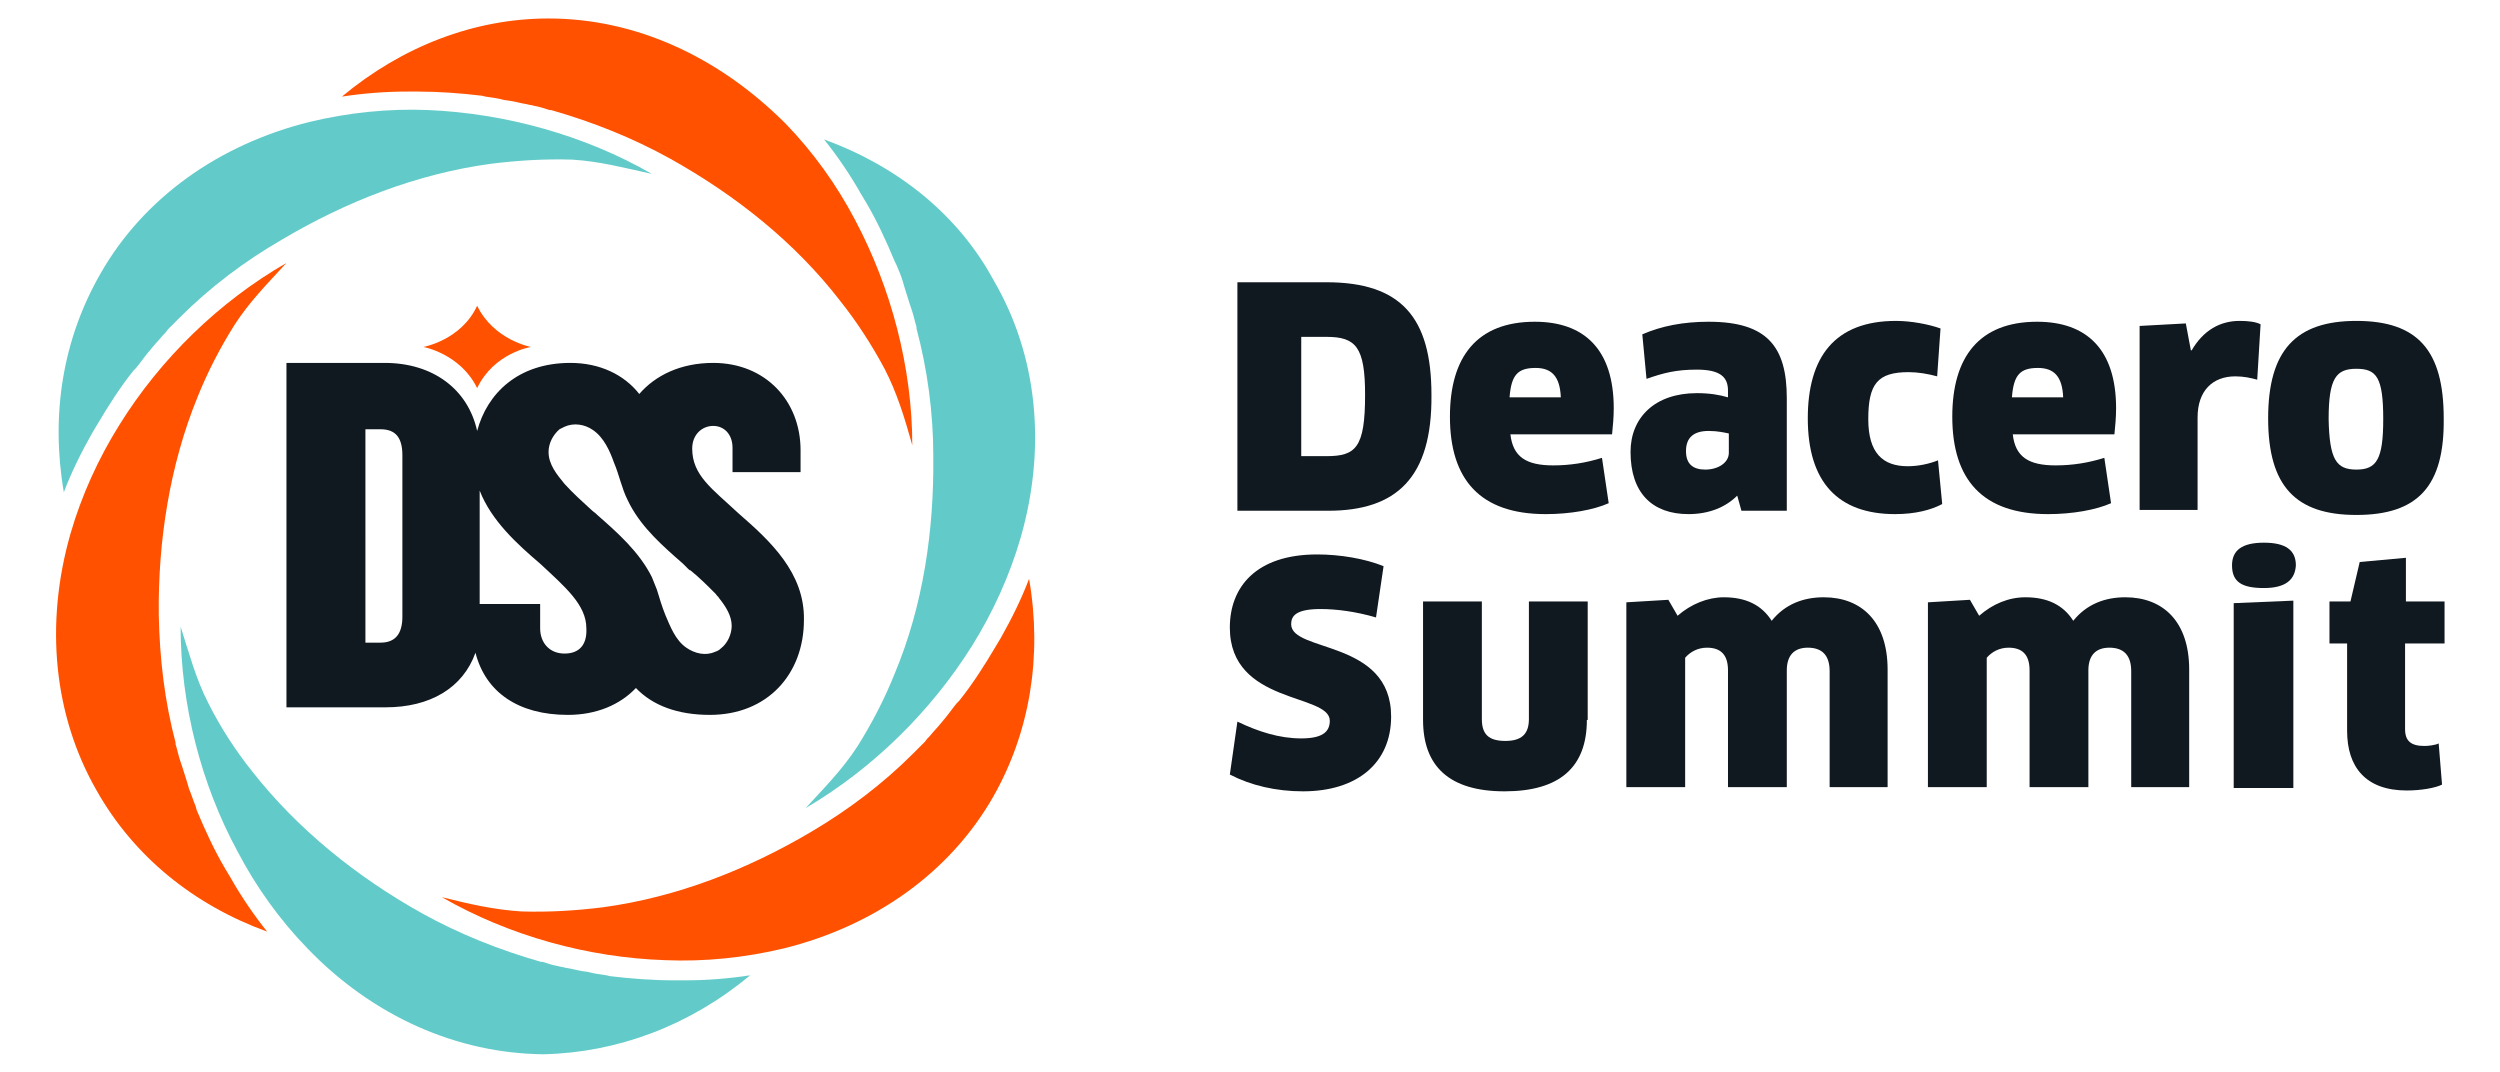 <?xml version="1.0" encoding="utf-8"?>
<!-- Generator: Adobe Illustrator 22.1.0, SVG Export Plug-In . SVG Version: 6.00 Build 0)  -->
<svg version="1.1" id="Layer_1" xmlns="http://www.w3.org/2000/svg" xmlns:xlink="http://www.w3.org/1999/xlink" x="0px" y="0px"
	 viewBox="0 0 297.6 127.6" style="enable-background:new 0 0 297.6 127.6;" xml:space="preserve">
<style type="text/css">
	.st0{fill:#101820;}
	.st1{fill:#FF5100;}
	.st2{fill:#62CBC9;}
</style>
<g>
	<g>
		<path class="st0" d="M158.1,60.8h-10.8V33.6h10.6c8.9,0,12.5,4.2,12.5,13.4C170.5,56.9,166.2,60.8,158.1,60.8z M157.9,40.1h-3
			v14.2h3c3.5,0,4.6-1,4.6-7.3C162.5,41.3,161.4,40.1,157.9,40.1z"/>
		<path class="st0" d="M172.6,49.6c0-7.1,3.2-11.3,10.1-11.3c5.9,0,9.4,3.3,9.4,10.3c0,1-0.1,2.2-0.2,3.1h-12.1
			c0.3,2.7,1.9,3.7,5.1,3.7c2,0,3.9-0.3,5.8-0.9l0.8,5.4c-1.8,0.8-4.6,1.3-7.5,1.3C176.2,61.2,172.6,57.1,172.6,49.6z M185.8,47.3
			c-0.1-2.5-1.1-3.5-3-3.5c-2.1,0-2.9,0.8-3.1,3.5H185.8z"/>
		<path class="st0" d="M206.8,59c-1.4,1.4-3.4,2.2-5.8,2.2c-4.3,0-6.9-2.5-6.9-7.4c0-4.1,2.9-7,7.9-7c1.5,0,2.7,0.2,3.7,0.5v-0.8
			c0-1.6-0.9-2.5-3.7-2.5c-2.5,0-4,0.4-6,1.1l-0.5-5.3c2.3-1,4.9-1.5,7.9-1.5c7,0,9.3,3,9.3,9.1v13.4h-5.4L206.8,59z M205.8,51.6
			c-0.5-0.1-1.3-0.3-2.4-0.3c-1.8,0-2.7,0.8-2.7,2.4c0,1.6,0.9,2.2,2.3,2.2c1.5,0,2.8-0.8,2.8-2V51.6z"/>
		<path class="st0" d="M230.6,44.8c-1.1-0.3-2.3-0.5-3.4-0.5c-3.7,0-4.8,1.4-4.8,5.6c0,4,1.7,5.6,4.7,5.6c1.3,0,2.6-0.3,3.6-0.7
			l0.5,5.2c-1.3,0.7-3.2,1.2-5.6,1.2c-6.8,0-10.4-3.8-10.4-11.4c0-7.3,3.2-11.6,10.5-11.6c1.8,0,3.9,0.4,5.3,0.9L230.6,44.8z"/>
		<path class="st0" d="M232.4,49.6c0-7.1,3.2-11.3,10.1-11.3c5.9,0,9.4,3.3,9.4,10.3c0,1-0.1,2.2-0.2,3.1h-12.1
			c0.3,2.7,1.9,3.7,5.1,3.7c2,0,3.9-0.3,5.8-0.9l0.8,5.4c-1.8,0.8-4.6,1.3-7.5,1.3C236,61.2,232.4,57.1,232.4,49.6z M245.6,47.3
			c-0.1-2.5-1.1-3.5-3-3.5c-2.1,0-2.9,0.8-3.1,3.5H245.6z"/>
		<path class="st0" d="M254.7,60.8v-22l5.5-0.3l0.6,3.2h0.1c1.4-2.4,3.4-3.5,5.7-3.5c1,0,1.9,0.1,2.5,0.4l-0.4,6.6
			c-0.7-0.2-1.6-0.4-2.6-0.4c-2.7,0-4.5,1.7-4.5,4.9v11H254.7z"/>
		<path class="st0" d="M280.5,61.3c-7.2,0-10.5-3.4-10.5-11.5c0-8.1,3.3-11.6,10.5-11.6c7.3,0,10.4,3.5,10.4,11.6
			C291,57.9,287.8,61.3,280.5,61.3z M280.5,55.9c2.4,0,3.2-1.2,3.2-6c0-5-0.8-6-3.2-6c-2.4,0-3.3,1.1-3.3,6
			C277.3,54.7,278.1,55.9,280.5,55.9z"/>
		<path class="st0" d="M155.1,94.2c-3.2,0-6.2-0.7-8.7-2l0.9-6.3c2.5,1.2,5,2,7.6,2c2.4,0,3.4-0.7,3.4-2.1c0-3.3-11.9-1.9-11.9-11.1
			c0-4.8,3.1-8.7,10.4-8.7c2.7,0,5.7,0.5,7.9,1.4l-0.9,6.1c-2.4-0.7-4.7-1-6.6-1c-2.9,0-3.5,0.8-3.5,1.8c0,3.4,11.9,1.8,11.9,11
			C165.6,90.8,161.6,94.2,155.1,94.2z"/>
		<path class="st0" d="M188.9,85.7c0,5.6-3.2,8.5-9.8,8.5c-6.6,0-9.7-3-9.7-8.5V71.6h7v14c0,1.8,0.8,2.6,2.8,2.6
			c1.9,0,2.8-0.8,2.8-2.6v-14h7V85.7z"/>
		<path class="st0" d="M217.8,93.7V79.9c0-1.9-0.9-2.8-2.6-2.8c-1.6,0-2.5,0.9-2.5,2.7v13.9h-7V79.8c0-1.9-0.9-2.7-2.5-2.7
			c-1.1,0-2,0.5-2.6,1.2v15.4h-7v-22l5-0.3l1.1,1.9c1.6-1.4,3.6-2.2,5.5-2.2c2.6,0,4.5,0.9,5.7,2.8c1.6-2,3.8-2.8,6.2-2.8
			c4.5,0,7.6,2.9,7.6,8.6v14H217.8z"/>
		<path class="st0" d="M253.7,93.7V79.9c0-1.9-0.9-2.8-2.6-2.8c-1.6,0-2.5,0.9-2.5,2.7v13.9h-7V79.8c0-1.9-0.9-2.7-2.5-2.7
			c-1.1,0-2,0.5-2.6,1.2v15.4h-7v-22l5-0.3l1.1,1.9c1.6-1.4,3.5-2.2,5.5-2.2c2.6,0,4.5,0.9,5.7,2.8c1.6-2,3.8-2.8,6.2-2.8
			c4.5,0,7.6,2.9,7.6,8.6v14H253.7z"/>
		<path class="st0" d="M269.5,70c-2.6,0-3.8-0.7-3.8-2.7c0-1.8,1.2-2.7,3.8-2.7c2.6,0,3.8,0.9,3.8,2.7C273.2,69,272.1,70,269.5,70z
			 M265.9,93.7V71.8l7.1-0.3v22.3H265.9z"/>
		<path class="st0" d="M286.3,76.6v10.2c0,1.4,0.7,2,2.3,2c0.5,0,1.3-0.1,1.7-0.3l0.4,4.9c-0.8,0.4-2.5,0.7-4.2,0.7
			c-4.9,0-7.1-2.8-7.1-7.1V76.6h-2.1v-5h2.5l1.1-4.7l5.5-0.5v5.2h4.6v5H286.3z"/>
	</g>
	<g>
		<path class="st1" d="M40.7,11.5c2.6-0.4,5.2-0.6,7.8-0.6l0.6,0l0.6,0c2.6,0,5.2,0.2,7.7,0.5l0.4,0.1c0.7,0.1,1.5,0.2,2.2,0.4
			l0.7,0.1c0.7,0.1,1.3,0.3,2,0.4c0.3,0.1,0.6,0.1,0.9,0.2c0.6,0.1,1.2,0.3,1.8,0.5l0.2,0c4.9,1.4,9.7,3.3,14.2,5.8
			c7.7,4.3,14.8,9.9,20.2,16.9c2,2.5,3.8,5.3,5.3,8.1c1.5,2.9,2.4,5.9,3.3,9.1c0-9.2-2.5-18.7-6.8-26.8c-2.2-4.2-5-8.1-8.3-11.5
			C85.5,6.7,75.6,2.2,65.3,2.2C56.5,2.2,47.9,5.5,40.7,11.5z"/>
		<path class="st2" d="M98.1,16.6c1.6,2,3.1,4.2,4.4,6.5l0.3,0.5l0.3,0.5c1.3,2.2,2.4,4.6,3.4,7l0.2,0.4c0.3,0.7,0.6,1.4,0.8,2.1
			l0.2,0.7c0.2,0.6,0.4,1.3,0.6,1.9c0.1,0.3,0.2,0.6,0.3,0.9c0.2,0.6,0.3,1.2,0.5,1.8l0,0.2c1.3,4.9,2,10,2,15.2
			c0.1,8.8-1.2,17.8-4.6,25.9c-1.2,3-2.7,5.9-4.4,8.6c-1.8,2.8-4,5-6.2,7.4c8-4.7,14.9-11.5,19.8-19.3c2.5-4,4.5-8.4,5.8-12.9
			c3.1-10.8,2-21.7-3.2-30.6C114.1,25.6,106.9,19.8,98.1,16.6z"/>
		<path class="st1" d="M122.5,68.9c-0.9,2.4-2.1,4.8-3.4,7.1l-0.3,0.5l-0.3,0.5c-1.3,2.2-2.7,4.4-4.3,6.4l-0.3,0.3
			c-0.5,0.6-0.9,1.2-1.4,1.8l-0.5,0.6c-0.4,0.5-0.9,1-1.3,1.5c-0.2,0.2-0.4,0.4-0.6,0.7c-0.4,0.4-0.9,0.9-1.3,1.3l-0.1,0.1
			c-3.6,3.6-7.7,6.7-12.1,9.3c-7.6,4.5-16,7.8-24.8,9c-3.2,0.4-6.4,0.6-9.7,0.5c-3.3-0.2-6.3-0.9-9.5-1.7c8,4.6,17.4,7.2,26.6,7.5
			c4.7,0.2,9.5-0.3,14.1-1.4c10.9-2.7,19.8-9.1,24.9-18C122.6,87.2,124.1,78.1,122.5,68.9z"/>
		<path class="st2" d="M89.3,116.1c-2.6,0.4-5.2,0.6-7.8,0.6l-0.6,0l-0.6,0c-2.6,0-5.2-0.2-7.7-0.5l-0.4-0.1
			c-0.7-0.1-1.5-0.2-2.2-0.4l-0.7-0.1c-0.6-0.1-1.3-0.3-2-0.4c-0.3-0.1-0.6-0.1-0.9-0.2c-0.6-0.1-1.2-0.3-1.8-0.5l-0.2,0
			c-4.9-1.4-9.7-3.3-14.2-5.8c-7.7-4.3-14.8-10-20.2-16.9c-2-2.5-3.8-5.3-5.2-8.1c-1.5-2.9-2.3-6-3.3-9.1c0,9.2,2.4,18.7,6.8,26.8
			c2.2,4.2,5,8.1,8.3,11.5c7.8,8.1,17.8,12.5,28.1,12.6C73.5,125.3,82.1,122.1,89.3,116.1z"/>
		<path class="st1" d="M31.8,110.9c-1.6-2-3.1-4.2-4.4-6.5l-0.3-0.5l-0.3-0.5c-1.3-2.2-2.4-4.6-3.4-7L23.3,96
			c-0.3-0.7-0.5-1.4-0.8-2.1l-0.2-0.7c-0.2-0.6-0.4-1.3-0.6-1.9c-0.1-0.3-0.2-0.6-0.3-0.9c-0.2-0.6-0.3-1.2-0.5-1.8l0-0.2
			c-1.3-4.9-1.9-10-2-15.2c-0.1-8.8,1.3-17.8,4.6-25.9c1.2-3,2.7-5.9,4.4-8.6c1.8-2.8,4-5,6.2-7.4c-8,4.6-15,11.4-19.9,19.3
			c-2.5,4-4.5,8.4-5.8,12.9c-3.1,10.8-2,21.7,3.1,30.6C15.9,101.9,23,107.7,31.8,110.9z"/>
		<path class="st2" d="M7.6,58.6c0.9-2.4,2.1-4.8,3.4-7.1l0.3-0.5l0.3-0.5c1.3-2.2,2.7-4.4,4.3-6.4l0.3-0.3c0.5-0.6,0.9-1.2,1.4-1.8
			l0.5-0.6c0.4-0.5,0.9-1,1.3-1.5c0.2-0.2,0.4-0.4,0.6-0.7c0.4-0.4,0.9-0.9,1.3-1.3l0.1-0.1c3.6-3.6,7.7-6.7,12.2-9.3
			c7.6-4.5,16-7.8,24.8-9c3.2-0.4,6.4-0.6,9.7-0.5c3.3,0.2,6.3,1,9.5,1.7c-8-4.6-17.4-7.2-26.6-7.6c-4.7-0.2-9.5,0.3-14.1,1.4
			c-10.9,2.7-19.8,9.1-24.9,18C7.5,40.3,6,49.3,7.6,58.6z"/>
	</g>
	<g>
		<path class="st0" d="M87.9,61.1c-3.1-2.9-5.5-4.5-5.5-7.7c0-1.7,1.2-2.7,2.5-2.7c1.3,0,2.3,1,2.3,2.6v2.9h8.1v-2.6
			c0-5.9-4.2-10.4-10.4-10.4c-3.9,0-6.9,1.5-8.8,3.7c-1.8-2.3-4.7-3.7-8.2-3.7c-6.2,0-9.9,3.6-11.1,8.1c-1.1-5-5.3-8.1-11-8.1H34.1
			v41h11.8c5.3,0,9.2-2.3,10.7-6.5c1.2,4.7,5.1,7.4,11,7.4c3.4,0,6.2-1.2,8.1-3.2c2,2.1,5,3.2,8.8,3.2c6.9,0,11.2-4.9,11.2-11.3
			C95.8,68.2,91.7,64.4,87.9,61.1z M47.9,73.4c0,2-0.8,3.1-2.6,3.1h-1.8V51.1h1.8c1.8,0,2.6,1,2.6,3.1V73.4z M85.2,70.7
			c0.1,0.2,0.3,0.3,0.4,0.5c0.8,1,1.5,2.1,1.5,3.3c0,1-0.5,2.1-1.3,2.7c-0.2,0.2-0.4,0.3-0.7,0.4c-1.1,0.5-2.4,0.2-3.4-0.5
			c-1.3-0.9-1.9-2.5-2.5-3.9c-0.4-1-0.7-2-1-3c-0.2-0.5-0.4-1-0.6-1.5c-1.5-3-4.1-5.3-6.5-7.4c0,0-0.1-0.1-0.1-0.1
			c-0.2-0.2-0.4-0.3-0.6-0.5c-1.1-1-2.2-2-3.2-3.1c-0.9-1.1-1.9-2.3-1.9-3.8c0-1,0.5-2,1.3-2.7c0.2-0.1,0.4-0.2,0.6-0.3
			c1.1-0.5,2.4-0.3,3.4,0.4c1.3,0.9,2,2.5,2.5,3.9c0.6,1.4,0.9,3,1.6,4.4c0.1,0.2,0.2,0.4,0.3,0.6c1.5,2.8,3.9,4.9,6.3,7
			c0,0,0.1,0.1,0.1,0.1c0.2,0.2,0.3,0.3,0.5,0.5v0c0.1,0.1,0.2,0.2,0.3,0.2h0C83.2,68.7,84.2,69.7,85.2,70.7z M67.2,77.8
			c-1.8,0-2.9-1.3-2.9-3v-2.9h-7.2V58.4c1.4,3.6,4.5,6.4,7.2,8.7c3,2.8,5.5,4.9,5.5,7.7C69.9,76.7,69,77.8,67.2,77.8z"/>
		<g>
			<path class="st1" d="M63.2,41.3c0,0-4.4-0.8-6.4-4.9c-1.9,4.1-6.4,4.9-6.4,4.9s4.4,0.8,6.4,4.9C58.8,42,63.2,41.3,63.2,41.3z"/>
		</g>
	</g>
</g>
</svg>
